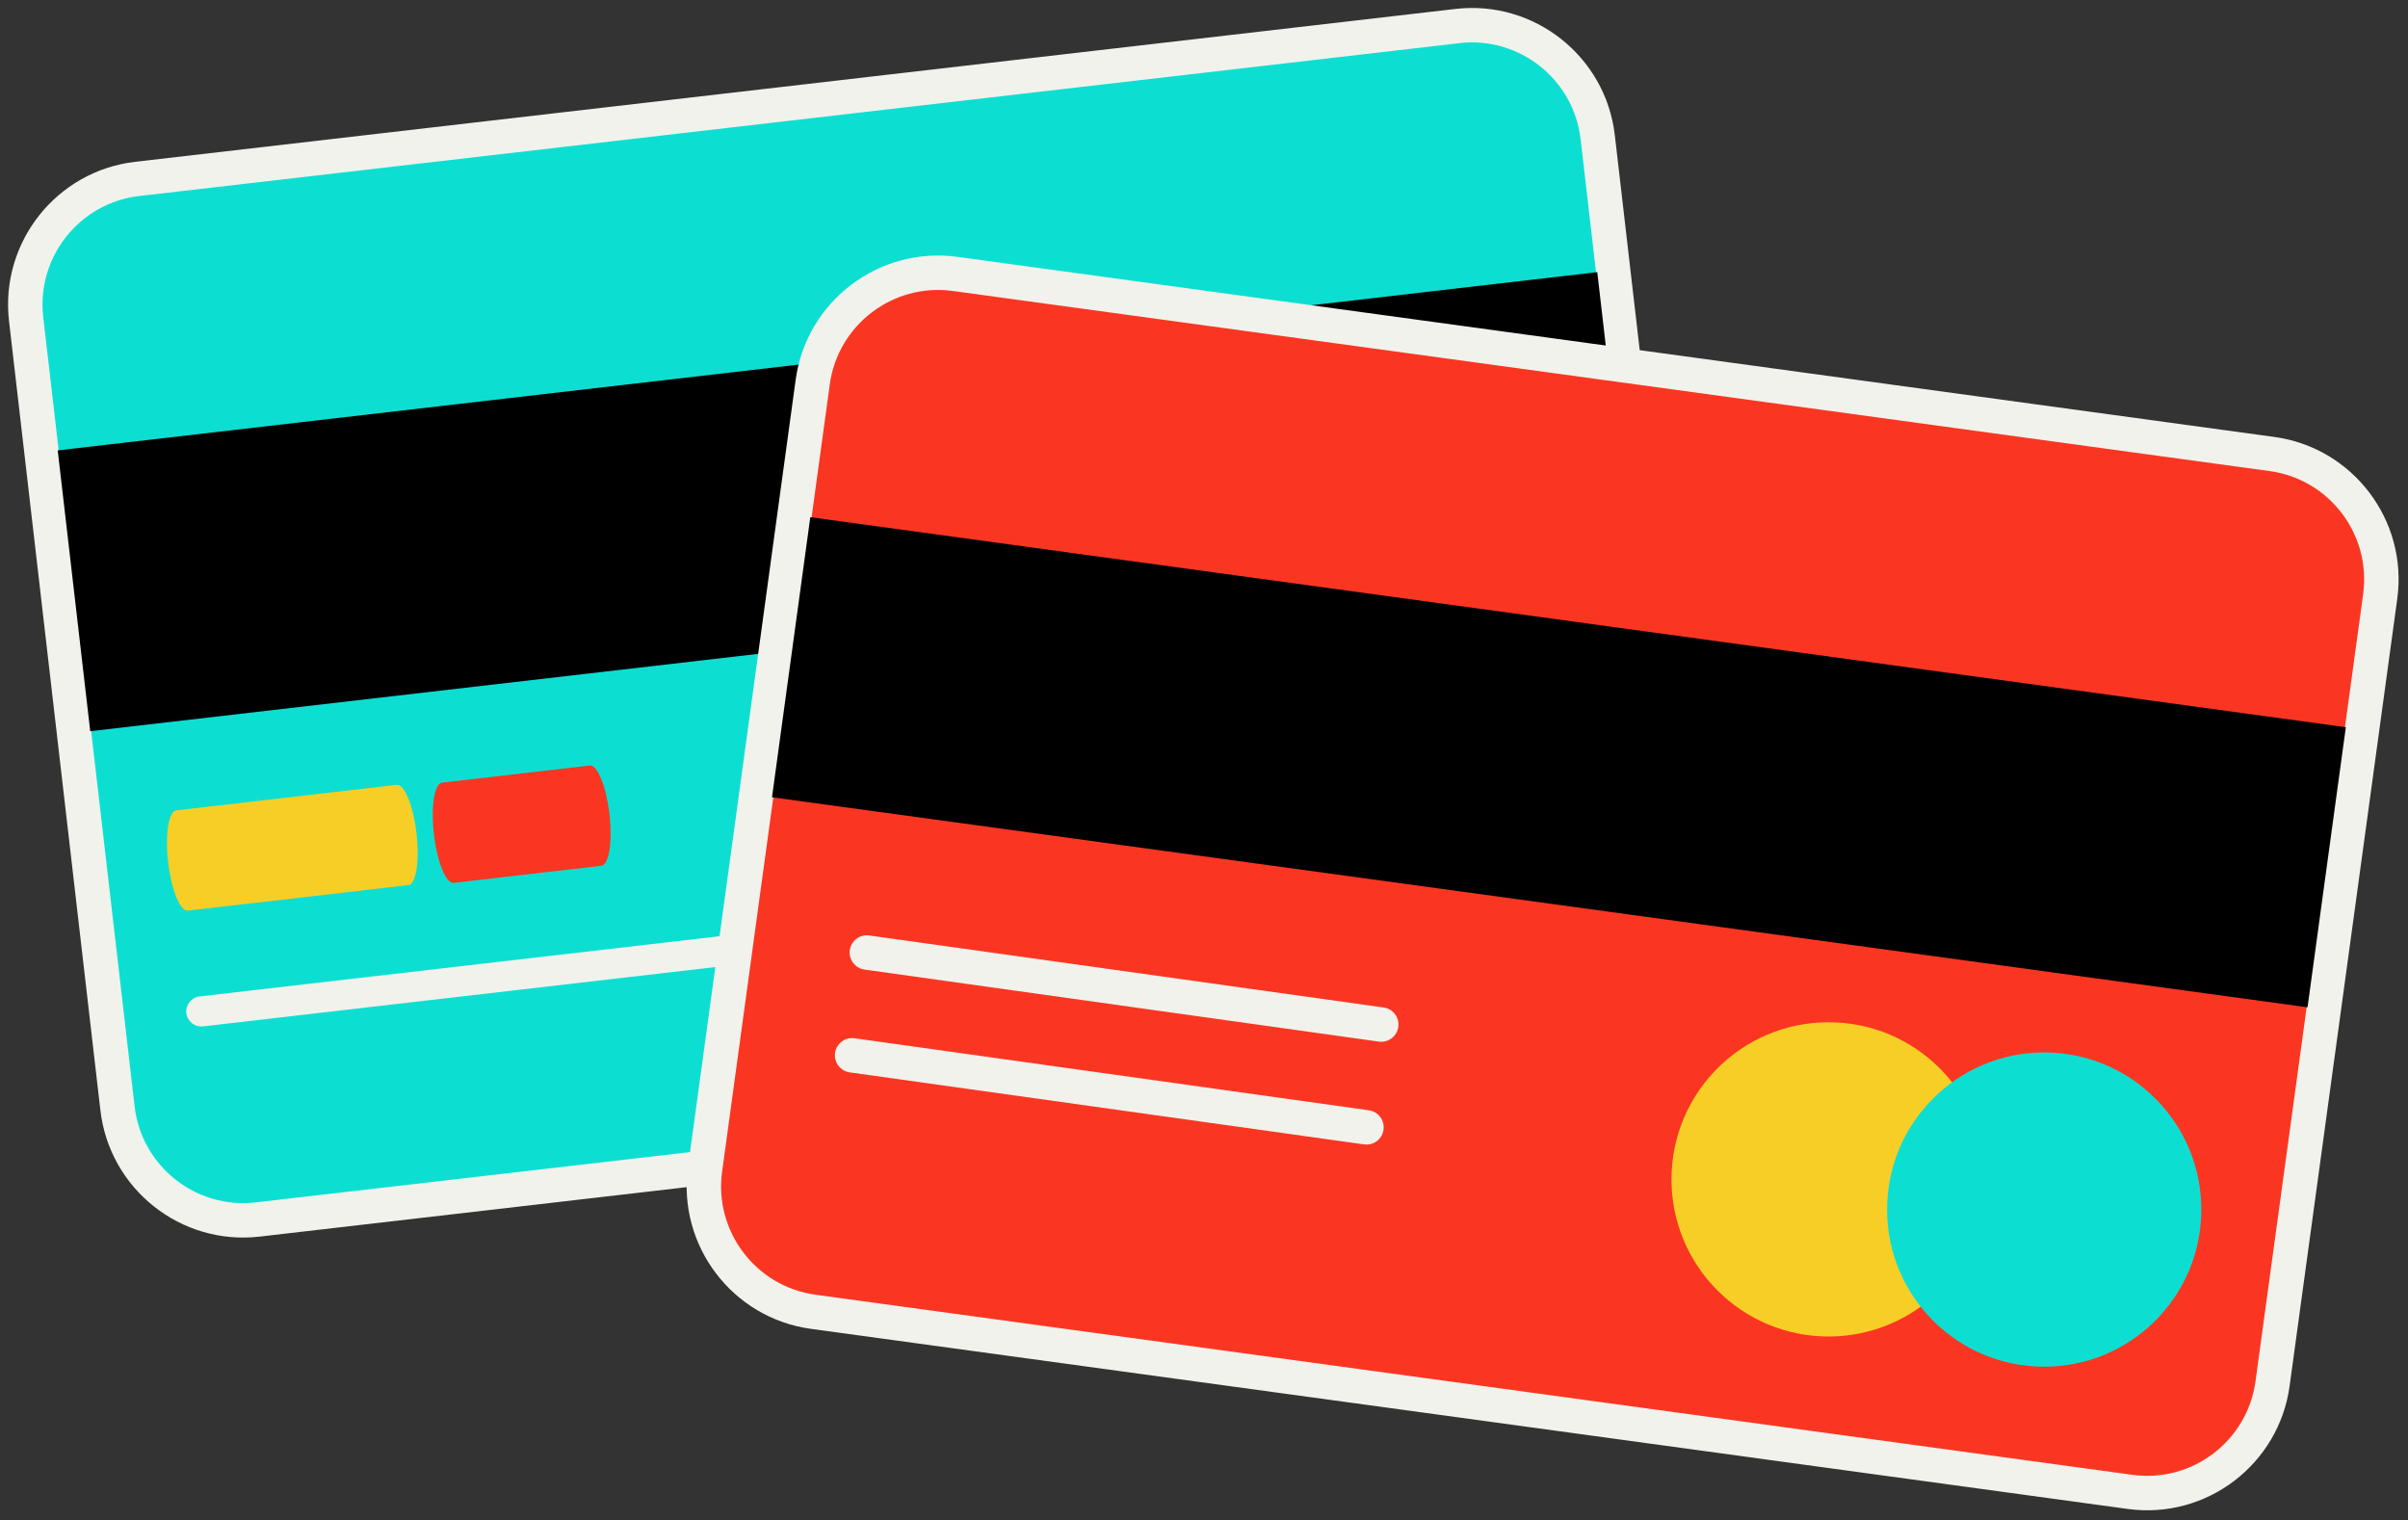 <?xml version="1.0" encoding="UTF-8" standalone="no"?><svg xmlns="http://www.w3.org/2000/svg" xmlns:xlink="http://www.w3.org/1999/xlink" fill="#000000" height="353.1" preserveAspectRatio="xMidYMid meet" version="1" viewBox="-784.8 13.8 559.4 353.1" width="559.4" zoomAndPan="magnify"><rect x="-784.8" y="13.8" width="559.4" height="353.1" fill="#333333" stroke="none"/><g><g id="change1_1"><path d="M-418.216,261.575l-306.721,35.511 c-16.119,1.866-30.699-9.688-32.565-25.807L-778.73,87.925c-1.866-16.119,9.688-30.699,25.807-32.565 l306.721-35.511c16.119-1.866,30.699,9.688,32.565,25.807l21.228,183.355 C-390.543,245.129-402.097,259.709-418.216,261.575z" fill="#0cdfd2"/></g><g id="change2_3"><path d="M-417.756,265.549l-306.721,35.511 c-18.284,2.117-34.882-11.036-36.998-29.32l-21.228-183.355 c-2.117-18.284,11.036-34.882,29.32-36.998l306.721-35.511c18.284-2.117,34.882,11.036,36.998,29.32 l21.228,183.355C-386.319,246.835-399.472,263.432-417.756,265.549z M-752.463,59.334 c-13.902,1.61-23.903,14.229-22.293,28.131l21.228,183.355c1.61,13.902,14.229,23.903,28.131,22.293 l306.721-35.511c13.902-1.61,23.903-14.229,22.293-28.131l-21.228-183.355 c-1.61-13.902-14.229-23.903-28.131-22.293L-752.463,59.334z" fill="#f1f2eb"/></g></g><g id="change3_1"><path d="M-768.845 97.513H-408.806V163.18H-768.845z" transform="scale(-1) rotate(-6.604 -2259.176 -10205.579)"/></g><g id="change4_1"><path d="M-689.922,219.407l-51.238,5.932 c-1.783,0.206-3.832-4.84-4.577-11.272c-0.745-6.432,0.097-11.813,1.88-12.02l51.238-5.932 c1.783-0.206,3.832,4.84,4.577,11.272C-687.297,213.819-688.138,219.2-689.922,219.407z" fill="#f7ce26"/></g><g id="change5_2"><path d="M-645.101,214.919l-34.31,3.972 c-1.786,0.207-3.838-4.84-4.583-11.271c-0.745-6.432,0.1-11.813,1.886-12.02l34.31-3.972 c1.786-0.207,3.838,4.84,4.583,11.271C-642.471,209.33-643.315,214.712-645.101,214.919z" fill="#fa3622"/></g><g id="change2_5"><path d="M-413.693,214.72l-323.938,37.505 c-1.92,0.222-3.657-1.154-3.879-3.074c-0.222-1.92,1.154-3.657,3.074-3.879l323.938-37.505 c1.92-0.222,3.657,1.154,3.879,3.074C-410.396,212.761-411.773,214.498-413.693,214.72z" fill="#f1f2eb"/></g><g><g id="change5_1"><path d="M-289.959,360.365l-305.922-41.838 c-16.077-2.199-27.327-17.014-25.129-33.091l25.011-182.877c2.199-16.077,17.014-27.327,33.091-25.129 l305.922,41.838c16.077,2.199,27.327,17.014,25.129,33.091l-25.011,182.877 C-259.067,351.313-273.882,362.563-289.959,360.365z" fill="#fa3622"/></g><g id="change2_4"><path d="M-290.501,364.328l-305.922-41.838 c-18.237-2.494-31.044-19.36-28.55-37.596l25.011-182.877c2.494-18.236,19.36-31.044,37.596-28.55 l305.922,41.838c18.236,2.494,31.044,19.36,28.55,37.596l-25.011,182.877 C-255.399,354.015-272.264,366.822-290.501,364.328z M-563.45,81.393 c-13.866-1.896-26.69,7.842-28.586,21.708l-25.011,182.877c-1.896,13.866,7.842,26.69,21.708,28.586 l305.922,41.838c13.866,1.896,26.69-7.842,28.586-21.708l25.011-182.877 c1.896-13.866-7.842-26.69-21.708-28.586L-563.45,81.393z" fill="#f1f2eb"/></g></g><g id="change3_2"><path d="M-602.617 158.016H-242.578V223.683H-602.617z" transform="scale(-1) rotate(7.788 2803.974 6208.84)"/></g><g id="change4_2"><circle cx="-360.001" cy="287.769" fill="#f7ce26" r="36.5"/></g><g id="change1_2"><circle cx="-309.916" cy="294.783" fill="#0cdfd2" r="36.5"/></g><g id="change2_2"><path d="M-584.417,238.942c-1.946-0.499-3.248-2.392-2.963-4.428 c0.306-2.188,2.328-3.713,4.516-3.406l119.496,16.732c2.19,0.301,3.713,2.329,3.407,4.516 c-0.306,2.188-2.328,3.713-4.516,3.406l-119.496-16.732 C-584.124,239.009-584.272,238.979-584.417,238.942z" fill="#f1f2eb"/></g><g id="change2_1"><path d="M-587.849,262.821c-1.946-0.499-3.248-2.392-2.963-4.428 c0.306-2.188,2.328-3.713,4.516-3.406l119.497,16.732c2.187,0.304,3.713,2.329,3.407,4.516 c-0.306,2.188-2.328,3.713-4.516,3.406l-119.497-16.732 C-587.556,262.888-587.704,262.858-587.849,262.821z" fill="#f1f2eb"/></g></svg>